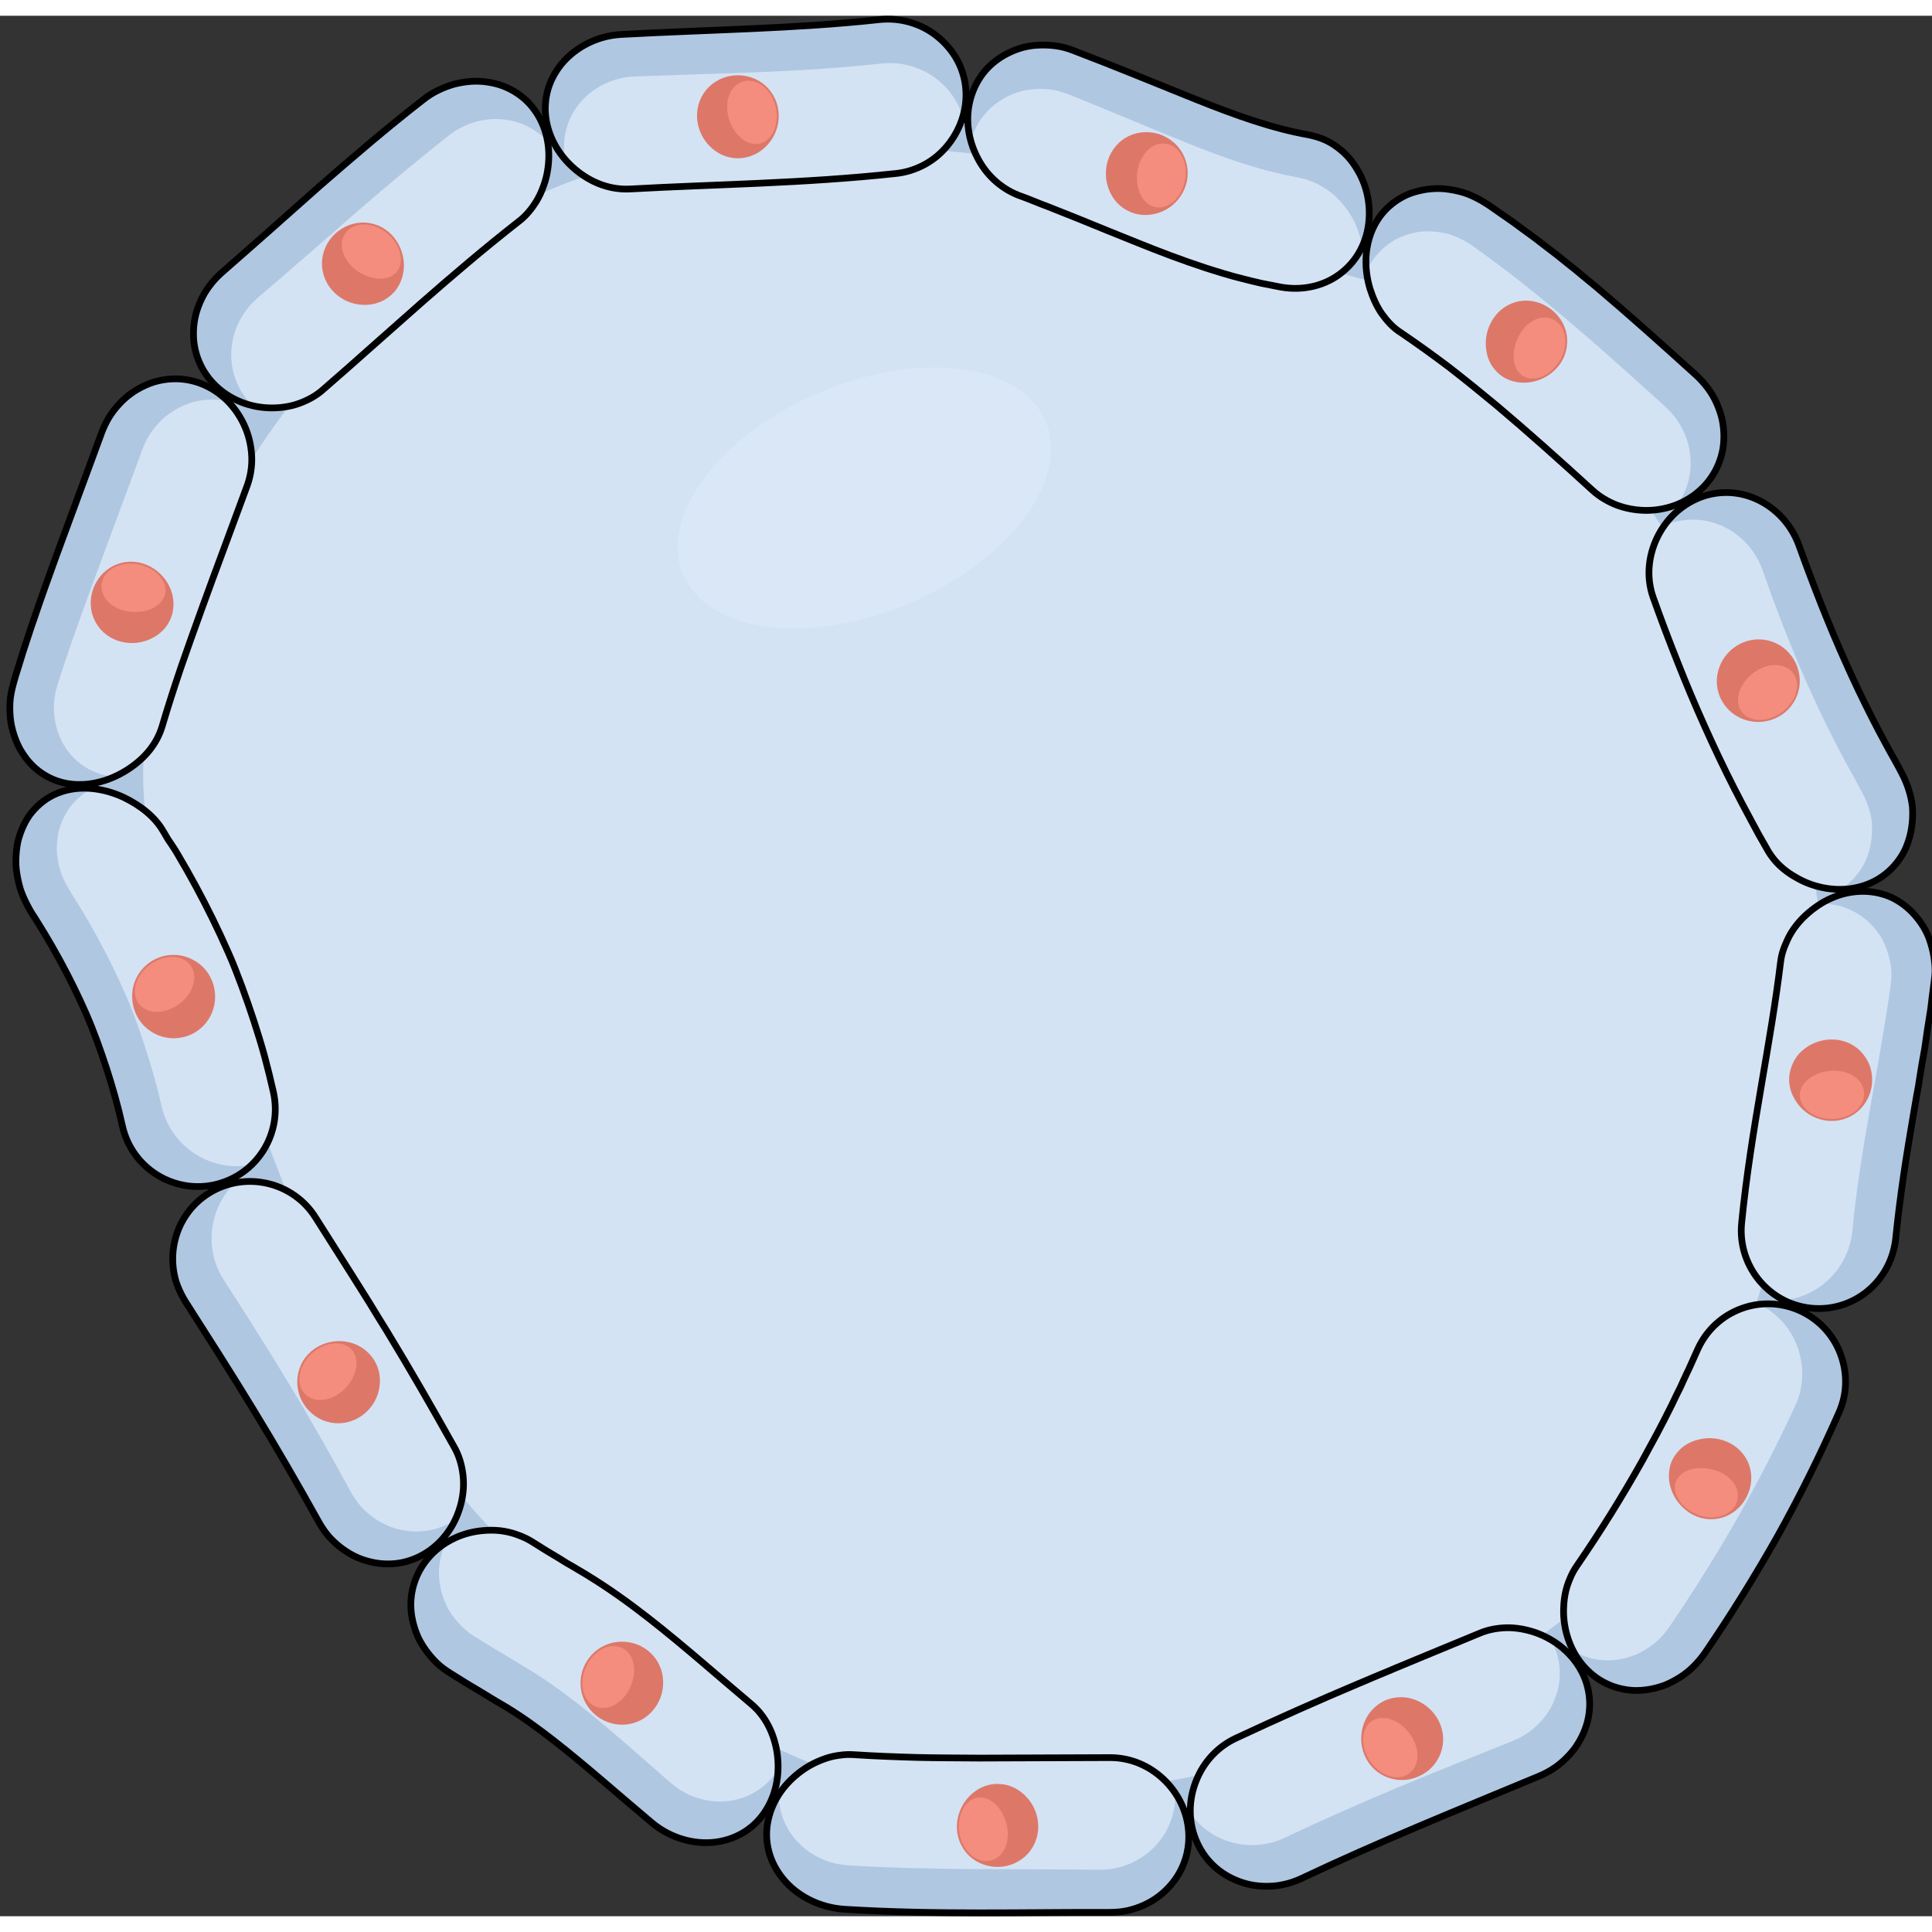 <?xml version="1.0" encoding="utf-8"?>
<!-- Created by: Science Figures, www.sciencefigures.org, Generator: Science Figures Editor -->
<!DOCTYPE svg PUBLIC "-//W3C//DTD SVG 1.1//EN" "http://www.w3.org/Graphics/SVG/1.1/DTD/svg11.dtd">
<svg version="1.1" id="Layer_1" xmlns="http://www.w3.org/2000/svg" xmlns:xlink="http://www.w3.org/1999/xlink" 
	 width="800px" height="800px" viewBox="0 0 287.037 282.351" enable-background="new 0 0 287.037 282.351"
	 xml:space="preserve">
<rect x="0" y="0" width="287.037" height="282.351" fill="#333333" stroke="none"/>
<g>
	<g>
		<path fill="#B0C7E1" d="M203.034,33.491c-23.758-6.209-32.037-16.861-63.233-19.813c-31.194-2.952-60.702-2.952-88.104,21.921
			C24.294,60.471,4.48,101.783,15.863,128.342c11.382,26.558,13.911,34.987,21.922,55.223c8.009,20.235,24.448,44.264,42.575,57.753
			c18.129,13.49,36.255,35.833,85.156,28.667c48.9-7.166,85.576-28.667,96.537-65.764c10.959-37.097,19.814-58.176,8.432-88.947
			C259.103,84.5,240.132,43.187,203.034,33.491z"/>
		<path fill="#D3E3F4" d="M202.007,39.019c-22.545-5.894-30.402-16.002-60.009-18.803c-29.604-2.802-57.607-2.802-83.611,20.803
			c-26.005,23.603-44.808,62.809-34.006,88.013c10.803,25.203,13.204,33.204,20.805,52.407
			c7.601,19.201,23.201,42.006,40.404,54.808c17.204,12.802,34.406,34.005,80.813,27.203c46.406-6.8,81.211-27.203,91.613-62.408
			c10.4-35.205,18.805-55.209,8.002-84.411C255.216,87.425,237.212,48.22,202.007,39.019z"/>
		
			<ellipse transform="matrix(0.921 -0.39 0.39 0.921 -17.754 55.784)" opacity="0.15" fill="#FFFFFF" cx="128.402" cy="71.582" rx="29.233" ry="17.017"/>
	</g>
	<g>
		<g>
			<path fill="#B0C7E1" d="M144.194,12.301c-0.847,3.081-0.325,6.146,0.993,8.728c1.319,2.603,3.464,4.585,6.11,5.632
				c1.533,0.534,2.996,1.19,4.49,1.732c1.473,0.586,2.941,1.171,4.412,1.756c2.926,1.19,5.871,2.406,8.969,3.635
				c3.123,1.261,6.42,2.517,9.961,3.681c0.885,0.288,1.805,0.567,2.707,0.838l1.365,0.396l1.406,0.367
				c0.939,0.238,1.869,0.476,2.82,0.684c0.961,0.199,1.922,0.388,2.881,0.565c3.414,0.598,6.662-0.266,9.01-2.145
				c2.359-1.853,3.813-4.622,4.07-7.795c0.129-1.586-0.043-3.12-0.441-4.529c-0.201-0.705-0.457-1.378-0.766-2.012
				c-0.309-0.629-0.666-1.228-1.061-1.805c-0.793-1.149-1.77-2.065-2.893-2.818c-1.125-0.771-2.396-1.233-3.834-1.524
				c-5.369-0.948-10.844-2.911-16.693-5.255c-5.834-2.341-11.963-4.883-18.162-7.243c-1.787-0.731-3.648-0.919-5.414-0.816
				c-1.768,0.085-3.434,0.65-4.887,1.461c-1.227,0.694-2.299,1.591-3.156,2.679C145.228,9.621,144.583,10.896,144.194,12.301z"/>
			<path fill="#D3E3F4" d="M190.31,40.314c1.309,0.261,2.639,0.23,3.867,0.056c1.236-0.185,2.391-0.54,3.449-1.111
				c2.111-1.111,3.752-2.84,4.73-4.952c-0.191-1.313-0.586-2.56-1.141-3.695c-0.555-1.14-1.277-2.141-2.105-3.071
				c-0.834-0.922-1.805-1.658-2.879-2.27c-1.072-0.628-2.264-1.037-3.557-1.279c-5.615-1.025-11.188-3.007-16.781-5.28
				c-5.609-2.274-11.301-4.704-17.121-7.023c-0.84-0.333-1.697-0.581-2.555-0.719c-0.861-0.112-1.721-0.132-2.561-0.067
				c-0.838,0.065-1.656,0.217-2.438,0.45c-0.783,0.26-1.531,0.604-2.227,1.017c-2.268,1.35-3.957,3.44-4.775,6.121
				c0.512,1.833,1.408,3.604,2.619,4.995c0.604,0.706,1.293,1.311,2.039,1.845c0.738,0.553,1.545,1.004,2.422,1.331
				c1.533,0.534,2.996,1.19,4.49,1.732c1.473,0.586,2.941,1.171,4.412,1.756c2.926,1.19,5.871,2.406,8.969,3.635
				c3.123,1.261,6.42,2.517,9.961,3.681c0.885,0.288,1.805,0.567,2.707,0.838l1.365,0.396l1.406,0.367
				c0.939,0.238,1.869,0.476,2.82,0.684C188.39,39.948,189.351,40.137,190.31,40.314z"/>
			<path fill="none" stroke="#000000" stroke-miterlimit="10" d="M144.194,12.301c-0.847,3.081-0.325,6.146,0.993,8.728
				c1.319,2.603,3.464,4.585,6.11,5.632c1.533,0.534,2.996,1.19,4.49,1.732c1.473,0.586,2.941,1.171,4.412,1.756
				c2.926,1.19,5.871,2.406,8.969,3.635c3.123,1.261,6.42,2.517,9.961,3.681c0.885,0.288,1.805,0.567,2.707,0.838l1.365,0.396
				l1.406,0.367c0.939,0.238,1.869,0.476,2.82,0.684c0.961,0.199,1.922,0.388,2.881,0.565c3.414,0.598,6.662-0.266,9.01-2.145
				c2.359-1.853,3.813-4.622,4.07-7.795c0.129-1.586-0.043-3.12-0.441-4.529c-0.201-0.705-0.457-1.378-0.766-2.012
				c-0.309-0.629-0.666-1.228-1.061-1.805c-0.793-1.149-1.77-2.065-2.893-2.818c-1.125-0.771-2.396-1.233-3.834-1.524
				c-5.369-0.948-10.844-2.911-16.693-5.255c-5.834-2.341-11.963-4.883-18.162-7.243c-1.787-0.731-3.648-0.919-5.414-0.816
				c-1.768,0.085-3.434,0.65-4.887,1.461c-1.227,0.694-2.299,1.591-3.156,2.679C145.228,9.621,144.583,10.896,144.194,12.301z"/>
			<g>
				<path fill="#DD7869" d="M164.661,25.589c-1.094-3.106,0.32-6.755,3.594-7.954c1.607-0.558,3.379-0.435,4.818,0.307
					c1.449,0.73,2.613,1.996,3.109,3.638c1.012,3.268-0.891,6.687-4.076,7.711c-1.6,0.503-3.182,0.388-4.516-0.306
					C166.271,28.356,165.208,27.151,164.661,25.589z"/>
				<path fill="#F48D7D" d="M168.974,23.271c0.318-2.605,2.201-4.579,4.221-4.263c2.033,0.288,3.322,2.687,2.887,5.289
					c-0.434,2.6-2.381,4.45-4.305,4.152C169.868,28.196,168.653,25.863,168.974,23.271z"/>
			</g>
		</g>
		<g>
			<path fill="#B0C7E1" d="M81.196,15.728c0.593,3.126,2.427,5.678,4.678,7.433c2.274,1.769,4.948,2.721,7.739,2.574
				c6.352-0.354,12.675-0.551,19.226-0.851c6.541-0.299,13.306-0.697,20.271-1.451c1.54-0.159,2.978-0.636,4.276-1.339
				c0.646-0.353,1.262-0.771,1.82-1.234c0.546-0.458,1.054-0.97,1.517-1.526c1.844-2.229,2.984-5.179,2.769-8.347
				c-0.108-1.584-0.553-3.074-1.283-4.412c-0.364-0.669-0.801-1.301-1.299-1.887c-0.498-0.585-1.016-1.102-1.601-1.576
				c-2.315-1.89-5.432-2.898-8.735-2.539c-12.372,1.358-24.95,1.472-38.278,2.201c-3.86,0.212-7.287,2.177-9.275,4.911
				c-0.842,1.174-1.444,2.446-1.754,3.816C80.956,12.871,80.928,14.297,81.196,15.728z"/>
			<path fill="#D3E3F4" d="M133.11,23.433c2.388-0.253,4.565-1.251,6.275-2.733c1.666-1.465,2.967-3.438,3.639-5.677
				c-0.368-1.26-0.958-2.427-1.733-3.463c-0.387-0.516-0.824-1.007-1.295-1.448c-0.466-0.436-0.97-0.833-1.505-1.188
				c-2.137-1.42-4.797-2.128-7.581-1.824c-6.038,0.669-12.086,1.025-18.169,1.28c-6.144,0.213-12.291,0.426-18.481,0.641
				c-3.633,0.143-6.836,2.011-8.673,4.676c-1.496,2.194-2.102,4.842-1.658,7.594c1.246,1.44,2.789,2.635,4.429,3.384
				c0.825,0.387,1.688,0.69,2.562,0.86c0.874,0.169,1.784,0.27,2.694,0.2c6.352-0.354,12.675-0.551,19.226-0.851
				C119.38,24.585,126.145,24.187,133.11,23.433z"/>
			<path fill="none" stroke="#000000" stroke-miterlimit="10" d="M81.196,15.728c0.593,3.126,2.427,5.678,4.678,7.433
				c2.274,1.769,4.948,2.721,7.739,2.574c6.352-0.354,12.675-0.551,19.226-0.851c6.541-0.299,13.306-0.697,20.271-1.451
				c1.54-0.159,2.978-0.636,4.276-1.339c0.646-0.353,1.262-0.771,1.82-1.234c0.546-0.458,1.054-0.97,1.517-1.526
				c1.844-2.229,2.984-5.179,2.769-8.347c-0.108-1.584-0.553-3.074-1.283-4.412c-0.364-0.669-0.801-1.301-1.299-1.887
				c-0.498-0.585-1.016-1.102-1.601-1.576c-2.315-1.89-5.432-2.898-8.735-2.539c-12.372,1.358-24.95,1.472-38.278,2.201
				c-3.86,0.212-7.287,2.177-9.275,4.911c-0.842,1.174-1.444,2.446-1.754,3.816C80.956,12.871,80.928,14.297,81.196,15.728z"/>
			<g>
				<path fill="#DD7869" d="M105.357,19.291c-2.298-2.396-2.499-6.29-0.021-8.73c2.471-2.419,6.602-2.266,8.858,0.306
					c2.269,2.582,1.877,6.469-0.554,8.707C111.197,21.81,107.663,21.692,105.357,19.291z"/>
				<path fill="#F48D7D" d="M108.327,15.384c-0.791-2.516,0.098-5.05,2.072-5.626c1.971-0.57,4.157,1.072,4.81,3.636
					c0.657,2.562-0.369,5.014-2.2,5.556C111.172,19.47,109.123,17.913,108.327,15.384z"/>
			</g>
		</g>
		<g>
			<path fill="#B0C7E1" d="M32.013,54.945c2.28,2.207,5.262,3.261,8.139,3.316c1.441,0.026,2.893-0.176,4.224-0.646
				c1.332-0.471,2.611-1.154,3.69-2.136c2.512-2.179,4.974-4.348,7.397-6.514c2.399-2.123,4.793-4.242,7.187-6.36
				c4.711-4.126,9.376-8.106,14.366-12.011c1.114-0.831,1.995-1.926,2.713-3.097c0.354-0.596,0.657-1.232,0.908-1.9
				c0.257-0.652,0.462-1.334,0.61-2.039c0.584-2.831,0.334-5.957-1.276-8.71c-0.808-1.383-1.877-2.498-3.158-3.347
				c-0.641-0.424-1.333-0.779-2.065-1.063c-0.729-0.274-1.494-0.462-2.288-0.582c-1.596-0.256-3.268-0.128-4.932,0.29
				c-1.641,0.463-3.279,1.212-4.699,2.356c-5.378,4.181-10.41,8.515-15.357,12.817c-2.421,2.15-4.843,4.301-7.269,6.456
				c-2.424,2.125-4.82,4.272-7.273,6.394c-1.391,1.245-2.488,2.71-3.176,4.314c-0.349,0.798-0.622,1.61-0.788,2.442
				c-0.162,0.834-0.236,1.674-0.221,2.501c0.018,1.396,0.313,2.773,0.87,4.054C30.165,52.76,30.968,53.933,32.013,54.945z"/>
			<path fill="#D3E3F4" d="M77.016,30.596c0.865-0.652,1.594-1.448,2.209-2.331c0.623-0.863,1.116-1.848,1.49-2.889
				c0.761-2.041,1.014-4.415,0.628-6.701c-0.891-0.982-1.933-1.736-3.104-2.304c-1.172-0.576-2.446-0.899-3.773-0.997
				c-1.335-0.119-2.688,0.069-4.026,0.45c-0.67,0.19-1.312,0.479-1.947,0.802c-0.63,0.332-1.253,0.699-1.82,1.169
				c-2.509,1.953-4.92,3.972-7.33,5.945c-1.177,1.024-2.392,1.989-3.553,3.016c-0.584,0.508-1.188,0.992-1.767,1.504l-1.748,1.517
				c-2.313,2.02-4.628,4.039-6.947,6.063l-1.746,1.503l-1.738,1.516c-1.183,0.991-2.325,2.021-3.519,3.014
				c-2.715,2.338-4.097,5.668-3.958,8.9c0.085,2.614,1.162,5.146,3.098,7.132c1.875,0.451,3.806,0.46,5.639,0.067
				c1.81-0.414,3.539-1.211,4.963-2.49c2.512-2.179,4.974-4.348,7.397-6.514c2.399-2.123,4.793-4.242,7.187-6.36
				C67.36,38.48,72.025,34.5,77.016,30.596z"/>
			<path fill="none" stroke="#000000" stroke-miterlimit="10" d="M32.013,54.945c2.28,2.207,5.262,3.261,8.139,3.316
				c1.441,0.026,2.893-0.176,4.224-0.646c1.332-0.471,2.611-1.154,3.69-2.136c2.512-2.179,4.974-4.348,7.397-6.514
				c2.399-2.123,4.793-4.242,7.187-6.36c4.711-4.126,9.376-8.106,14.366-12.011c1.114-0.831,1.995-1.926,2.713-3.097
				c0.354-0.596,0.657-1.232,0.908-1.9c0.257-0.652,0.462-1.334,0.61-2.039c0.584-2.831,0.334-5.957-1.276-8.71
				c-0.808-1.383-1.877-2.498-3.158-3.347c-0.641-0.424-1.333-0.779-2.065-1.063c-0.729-0.274-1.494-0.462-2.288-0.582
				c-1.596-0.256-3.268-0.128-4.932,0.29c-1.641,0.463-3.279,1.212-4.699,2.356c-5.378,4.181-10.41,8.515-15.357,12.817
				c-2.421,2.15-4.843,4.301-7.269,6.456c-2.424,2.125-4.82,4.272-7.273,6.394c-1.391,1.245-2.488,2.71-3.176,4.314
				c-0.349,0.798-0.622,1.61-0.788,2.442c-0.162,0.834-0.236,1.674-0.221,2.501c0.018,1.396,0.313,2.773,0.87,4.054
				C30.165,52.76,30.968,53.933,32.013,54.945z"/>
			<g>
				<path fill="#DD7869" d="M53.405,42.908c-3.292-0.384-5.909-3.292-5.537-6.743c0.379-3.414,3.7-5.984,7.104-5.348
					c1.683,0.289,3.048,1.287,3.925,2.602c0.868,1.305,1.28,2.951,1.052,4.563c-0.242,1.597-1.024,2.947-2.195,3.801
					C56.597,42.672,55.062,43.113,53.405,42.908z"/>
				<path fill="#F48D7D" d="M53.237,38.009c-2.199-1.445-3.136-3.984-1.939-5.671c0.294-0.422,0.686-0.75,1.14-0.979
					c0.459-0.222,0.989-0.334,1.539-0.35c1.104-0.029,2.305,0.356,3.349,1.155c2.077,1.604,2.819,4.193,1.749,5.709
					c-0.552,0.748-1.43,1.169-2.486,1.184C55.538,39.077,54.331,38.726,53.237,38.009z"/>
			</g>
		</g>
		<g>
			<path fill="#B0C7E1" d="M10.818,114.172c3.162,0.282,6.137-0.814,8.438-2.373c2.371-1.602,4.052-3.671,4.829-6.213
				c0.851-2.894,1.789-5.784,2.771-8.699c1.002-2.915,2.063-5.849,3.134-8.817c1.061-2.972,2.193-5.968,3.313-9.009
				c1.138-3.078,2.277-6.159,3.419-9.25c0.497-1.387,0.723-2.813,0.68-4.242c-0.059-1.438-0.343-2.853-0.886-4.204
				c-1.092-2.701-3.117-5.106-6.006-6.441c-1.446-0.669-2.957-0.986-4.478-0.983c-1.513,0.006-3.054,0.32-4.455,0.965
				c-1.41,0.638-2.748,1.558-3.846,2.758c-0.554,0.597-1.07,1.246-1.511,1.961c-0.434,0.719-0.809,1.489-1.112,2.303
				c-2.253,6.115-4.493,12.195-6.735,18.28c-1.099,3.075-2.234,6.151-3.289,9.314c-0.561,1.563-1.049,3.176-1.592,4.774
				c-0.264,0.804-0.496,1.626-0.756,2.439l-0.387,1.225l-0.355,1.246c-0.266,0.965-0.469,1.925-0.513,2.9
				c-0.047,0.975,0,1.936,0.134,2.859c0.151,0.931,0.419,1.836,0.748,2.676c0.168,0.421,0.348,0.825,0.559,1.217
				c0.221,0.394,0.459,0.771,0.714,1.129C5.324,112.412,7.936,113.919,10.818,114.172z"/>
			<path fill="#D3E3F4" d="M36.723,69.811c0.199-0.537,0.349-1.083,0.453-1.636c0.111-0.55,0.188-1.099,0.216-1.654
				c0.063-1.106-0.068-2.239-0.308-3.32c-0.497-2.172-1.619-4.271-3.257-5.93c-1.285-0.285-2.581-0.319-3.856-0.132
				c-1.277,0.187-2.526,0.601-3.659,1.241c-1.14,0.636-2.205,1.468-3.074,2.503c-0.44,0.514-0.845,1.069-1.203,1.664
				c-0.353,0.598-0.645,1.243-0.892,1.915c-2.148,5.802-4.283,11.571-6.42,17.345c-0.561,1.431-1.047,2.896-1.606,4.333
				l-0.781,2.184c-0.27,0.726-0.54,1.452-0.785,2.19l-0.785,2.201l-0.751,2.227l-0.388,1.114l-0.359,1.129l-0.74,2.266
				c-1.128,3.521-0.358,7.279,1.61,9.864c0.828,1.059,1.828,1.925,2.961,2.562c1.149,0.638,2.454,1.04,3.824,1.205
				c0.882-0.388,1.68-0.848,2.448-1.371c0.771-0.526,1.471-1.109,2.075-1.738c0.583-0.624,1.173-1.315,1.6-2.042
				c0.419-0.725,0.799-1.509,1.04-2.344c0.851-2.894,1.789-5.784,2.771-8.699c1.002-2.915,2.063-5.849,3.134-8.817
				c1.061-2.972,2.193-5.968,3.313-9.009C34.441,75.982,35.581,72.901,36.723,69.811z"/>
			<path fill="none" stroke="#000000" stroke-miterlimit="10" d="M10.818,114.172c3.162,0.282,6.137-0.814,8.438-2.373
				c2.371-1.602,4.052-3.671,4.829-6.213c0.851-2.894,1.789-5.784,2.771-8.699c1.002-2.915,2.063-5.849,3.134-8.817
				c1.061-2.972,2.193-5.968,3.313-9.009c1.138-3.078,2.277-6.159,3.419-9.25c0.497-1.387,0.723-2.813,0.68-4.242
				c-0.059-1.438-0.343-2.853-0.886-4.204c-1.092-2.701-3.117-5.106-6.006-6.441c-1.446-0.669-2.957-0.986-4.478-0.983
				c-1.513,0.006-3.054,0.32-4.455,0.965c-1.41,0.638-2.748,1.558-3.846,2.758c-0.554,0.597-1.07,1.246-1.511,1.961
				c-0.434,0.719-0.809,1.489-1.112,2.303c-2.253,6.115-4.493,12.195-6.735,18.28c-1.099,3.075-2.234,6.151-3.289,9.314
				c-0.561,1.563-1.049,3.176-1.592,4.774c-0.264,0.804-0.496,1.626-0.756,2.439l-0.387,1.225l-0.355,1.246
				c-0.266,0.965-0.469,1.925-0.513,2.9c-0.047,0.975,0,1.936,0.134,2.859c0.151,0.931,0.419,1.836,0.748,2.676
				c0.168,0.421,0.348,0.825,0.559,1.217c0.221,0.394,0.459,0.771,0.714,1.129C5.324,112.412,7.936,113.919,10.818,114.172z"/>
			<g>
				<path fill="#DD7869" d="M22.051,92.724c-3.029,1.23-6.772,0.035-8.116-3.181c-1.347-3.206,0.39-7.041,3.646-8.122
					c1.606-0.56,3.312-0.336,4.703,0.387c1.397,0.726,2.521,1.96,3.112,3.497C26.501,88.368,25.148,91.495,22.051,92.724z"/>
				<path fill="#F48D7D" d="M19.515,88.556c-1.306-0.109-2.479-0.598-3.284-1.324c-0.803-0.724-1.244-1.689-1.138-2.714
					c0.092-1.03,0.767-1.893,1.713-2.448c0.952-0.556,2.175-0.803,3.491-0.602c1.308,0.198,2.426,0.781,3.188,1.537
					c0.769,0.76,1.201,1.695,1.095,2.631c-0.052,0.469-0.24,0.893-0.519,1.27c-0.271,0.377-0.646,0.703-1.099,0.966
					C22.056,88.394,20.832,88.667,19.515,88.556z"/>
			</g>
		</g>
		<g>
			<path fill="#B0C7E1" d="M31.943,173.658c6.191-1.418,10.067-7.528,8.671-13.771c-0.398-1.769-0.831-3.525-1.299-5.271
				c-0.478-1.75-1.021-3.505-1.584-5.239c-0.565-1.736-1.166-3.461-1.8-5.172c-0.642-1.707-1.285-3.419-2.033-5.073
				c-1.467-3.327-3.067-6.594-4.798-9.791c-0.864-1.599-1.762-3.179-2.69-4.741l-0.35-0.585l-0.262-0.411l-0.535-0.804
				c-0.394-0.521-0.676-1.122-1.04-1.69c-1.18-2.044-3.288-3.757-5.837-4.982c-1.279-0.6-2.706-1.048-4.192-1.252
				c-1.474-0.205-3.016-0.161-4.56,0.258c-1.529,0.417-2.888,1.182-4.031,2.263c-0.564,0.54-1.104,1.156-1.527,1.845
				c-0.423,0.689-0.78,1.447-1.067,2.262c-0.141,0.406-0.274,0.827-0.37,1.26c-0.085,0.434-0.151,0.879-0.198,1.334
				c-0.079,0.91-0.138,1.857-0.008,2.82c0.12,0.963,0.325,1.942,0.614,2.911c0.339,0.964,0.775,1.916,1.289,2.831l0.18,0.32
				c0.062,0.11,0.122,0.217,0.168,0.281l0.298,0.463l0.59,0.929c0.39,0.621,0.772,1.246,1.149,1.875
				c0.754,1.258,1.48,2.53,2.181,3.817c1.401,2.574,2.695,5.205,3.879,7.885c1.171,2.684,2.153,5.438,3.065,8.22
				c0.897,2.795,1.701,5.583,2.343,8.51c0.752,3.355,2.897,6.032,5.694,7.565C26.252,173.823,29.106,174.307,31.943,173.658z"/>
			<path fill="#D3E3F4" d="M24.224,121.108c-0.118-0.2-0.257-0.389-0.39-0.581c-0.124-0.197-0.259-0.388-0.404-0.574
				c-0.29-0.373-0.622-0.727-0.989-1.063c-0.696-0.689-1.501-1.324-2.435-1.874c-1.788-1.121-3.982-1.959-6.319-2.19
				c-2.305,1.175-4.111,3.291-4.854,5.956c-0.214,0.665-0.301,1.356-0.354,2.07c-0.04,0.712-0.062,1.448,0.046,2.182
				c0.11,0.733,0.281,1.474,0.513,2.203c0.059,0.183,0.118,0.365,0.186,0.545c0.077,0.179,0.158,0.356,0.242,0.532
				c0.169,0.354,0.354,0.701,0.552,1.043l0.643,1.107l0.596,0.949c0.392,0.626,0.776,1.255,1.155,1.889
				c0.758,1.268,1.488,2.549,2.192,3.846c1.409,2.593,2.711,5.242,3.902,7.941c0.606,1.346,1.148,2.718,1.655,4.102
				c0.513,1.383,0.996,2.777,1.451,4.182c0.903,2.816,1.727,5.641,2.371,8.558c0.755,3.362,2.903,6.041,5.701,7.578
				c2.268,1.248,4.981,1.722,7.704,1.188c2.776-2.683,4.146-6.725,3.227-10.811c-0.398-1.769-0.831-3.525-1.299-5.271
				c-0.478-1.75-1.021-3.505-1.584-5.239c-0.565-1.736-1.166-3.461-1.8-5.172c-0.642-1.707-1.285-3.419-2.033-5.073
				c-1.467-3.327-3.067-6.594-4.798-9.791c-0.864-1.599-1.762-3.179-2.69-4.741l-0.35-0.585l-0.262-0.411l-0.535-0.804
				C24.87,122.278,24.588,121.677,24.224,121.108z"/>
			<path fill="none" stroke="#000000" stroke-miterlimit="10" d="M31.943,173.658c6.191-1.418,10.067-7.528,8.671-13.771
				c-0.398-1.769-0.831-3.525-1.299-5.271c-0.478-1.75-1.021-3.505-1.584-5.239c-0.565-1.736-1.166-3.461-1.8-5.172
				c-0.642-1.707-1.285-3.419-2.033-5.073c-1.467-3.327-3.067-6.594-4.798-9.791c-0.864-1.599-1.762-3.179-2.69-4.741l-0.35-0.585
				l-0.262-0.411l-0.535-0.804c-0.394-0.521-0.676-1.122-1.04-1.69c-1.18-2.044-3.288-3.757-5.837-4.982
				c-1.279-0.6-2.706-1.048-4.192-1.252c-1.474-0.205-3.016-0.161-4.56,0.258c-1.529,0.417-2.888,1.182-4.031,2.263
				c-0.564,0.54-1.104,1.156-1.527,1.845c-0.423,0.689-0.78,1.447-1.067,2.262c-0.141,0.406-0.274,0.827-0.37,1.26
				c-0.085,0.434-0.151,0.879-0.198,1.334c-0.079,0.91-0.138,1.857-0.008,2.82c0.12,0.963,0.325,1.942,0.614,2.911
				c0.339,0.964,0.775,1.916,1.289,2.831l0.18,0.32c0.062,0.11,0.122,0.217,0.168,0.281l0.298,0.463l0.59,0.929
				c0.39,0.621,0.772,1.246,1.149,1.875c0.754,1.258,1.48,2.53,2.181,3.817c1.401,2.574,2.695,5.205,3.879,7.885
				c1.171,2.684,2.153,5.438,3.065,8.22c0.897,2.795,1.701,5.583,2.343,8.51c0.752,3.355,2.897,6.032,5.694,7.565
				C26.252,173.823,29.106,174.307,31.943,173.658z"/>
			<g>
				<path fill="#DD7869" d="M31.252,148.633c-1.592,3.033-5.336,4.15-8.341,2.558c-1.503-0.798-2.536-2.124-2.996-3.632
					c-0.454-1.509-0.396-3.178,0.386-4.692c1.546-3.021,5.262-4.23,8.318-2.648C31.704,141.781,32.833,145.608,31.252,148.633z"/>
				<path fill="#F48D7D" d="M26.587,146.849c-2.136,1.561-4.816,1.505-5.983-0.109c-1.188-1.605-0.46-4.169,1.659-5.748
					c2.113-1.575,4.806-1.547,6.02,0.072C29.508,142.676,28.717,145.29,26.587,146.849z"/>
			</g>
		</g>
		<g>
			<path fill="#B0C7E1" d="M63.534,228.211c1.325-0.879,2.399-1.992,3.226-3.229c0.827-1.239,1.4-2.594,1.753-4.014
				c0.346-1.414,0.44-2.862,0.262-4.263c-0.172-1.407-0.576-2.813-1.31-4.086c-3.271-5.844-6.579-11.597-10.011-17.234
				c-0.427-0.706-0.861-1.407-1.305-2.104c-0.425-0.705-0.848-1.409-1.285-2.107c-0.896-1.39-1.729-2.794-2.625-4.178
				c-1.772-2.793-3.547-5.589-5.326-8.394c-3.31-5.344-10.397-7.034-15.81-3.718c-2.706,1.661-4.474,4.275-5.142,7.17
				c-0.333,1.446-0.393,2.962-0.157,4.458c0.059,0.374,0.136,0.747,0.23,1.117c0.049,0.187,0.1,0.368,0.159,0.556
				c0.068,0.199,0.142,0.396,0.22,0.594c0.312,0.788,0.7,1.561,1.167,2.302c3.523,5.516,6.938,10.854,10.224,16.258
				c3.29,5.4,6.453,10.851,9.567,16.454c0.451,0.808,0.97,1.557,1.558,2.225c0.602,0.659,1.261,1.248,1.96,1.757
				c0.7,0.51,1.437,0.941,2.203,1.284c0.783,0.333,1.59,0.582,2.403,0.741c1.377,0.27,2.775,0.282,4.13,0.025
				C60.995,229.557,62.321,229.017,63.534,228.211z"/>
			<path fill="#D3E3F4" d="M46.913,178.603c-2.578-4.164-7.437-6.085-12.021-5.188c-1.886,1.834-3.042,4.237-3.363,6.774
				c-0.161,1.27-0.113,2.57,0.155,3.849c0.137,0.642,0.316,1.267,0.576,1.898c0.273,0.642,0.604,1.271,0.991,1.877
				c3.37,5.25,6.64,10.378,9.776,15.587c3.141,5.204,6.149,10.474,9.086,15.893c0.855,1.56,1.996,2.874,3.37,3.828
				c1.361,0.965,2.864,1.635,4.475,1.902c2.597,0.452,5.253-0.017,7.621-1.498c0.832-1.726,1.292-3.646,1.277-5.504
				c-0.029-1.846-0.434-3.729-1.392-5.401c-3.271-5.844-6.579-11.597-10.011-17.234c-0.427-0.706-0.861-1.407-1.305-2.104
				c-0.425-0.705-0.848-1.409-1.285-2.107c-0.896-1.39-1.729-2.794-2.625-4.178C50.467,184.203,48.692,181.407,46.913,178.603z"/>
			<path fill="none" stroke="#000000" stroke-miterlimit="10" d="M63.534,228.211c1.325-0.879,2.399-1.992,3.226-3.229
				c0.827-1.239,1.4-2.594,1.753-4.014c0.346-1.414,0.44-2.862,0.262-4.263c-0.172-1.407-0.576-2.813-1.31-4.086
				c-3.271-5.844-6.579-11.597-10.011-17.234c-0.427-0.706-0.861-1.407-1.305-2.104c-0.425-0.705-0.848-1.409-1.285-2.107
				c-0.896-1.39-1.729-2.794-2.625-4.178c-1.772-2.793-3.547-5.589-5.326-8.394c-3.31-5.344-10.397-7.034-15.81-3.718
				c-2.706,1.661-4.474,4.275-5.142,7.17c-0.333,1.446-0.393,2.962-0.157,4.458c0.059,0.374,0.136,0.747,0.23,1.117
				c0.049,0.187,0.1,0.368,0.159,0.556c0.068,0.199,0.142,0.396,0.22,0.594c0.312,0.788,0.7,1.561,1.167,2.302
				c3.523,5.516,6.938,10.854,10.224,16.258c3.29,5.4,6.453,10.851,9.567,16.454c0.451,0.808,0.97,1.557,1.558,2.225
				c0.602,0.659,1.261,1.248,1.96,1.757c0.7,0.51,1.437,0.941,2.203,1.284c0.783,0.333,1.59,0.582,2.403,0.741
				c1.377,0.27,2.775,0.282,4.13,0.025C60.995,229.557,62.321,229.017,63.534,228.211z"/>
			<g>
				<path fill="#DD7869" d="M56.153,204.711c-1.013,3.185-4.38,5.15-7.691,4.133c-1.649-0.507-2.908-1.693-3.652-3.128
					c-0.736-1.442-0.864-3.183-0.301-4.784c0.564-1.604,1.77-2.8,3.207-3.452c1.43-0.648,3.118-0.775,4.696-0.251
					c1.58,0.526,2.733,1.615,3.426,2.942C56.515,201.504,56.643,203.129,56.153,204.711z"/>
				<path fill="#F48D7D" d="M51.296,203.917c-1.838,1.896-4.484,2.316-5.948,0.877c-1.427-1.46-1.04-4.165,0.876-5.961
					c1.92-1.8,4.592-2.103,5.945-0.748C53.497,199.456,53.132,202.017,51.296,203.917z"/>
			</g>
		</g>
		<g>
			<path fill="#B0C7E1" d="M113.819,266.573c1.684-2.709,2.048-5.807,1.612-8.638c-0.47-2.804-1.722-5.357-3.847-7.131
				c-4.845-4.062-9.591-8.326-15.217-12.734c-1.409-1.097-2.866-2.193-4.41-3.282c-0.753-0.538-1.571-1.086-2.362-1.616
				l-1.236-0.797l-1.179-0.738c-0.659-0.405-1.326-0.803-2.003-1.194l-1.021-0.585l-1.01-0.633
				c-0.679-0.419-1.365-0.831-2.062-1.238c-0.69-0.417-1.368-0.872-2.067-1.298c-0.613-0.382-1.264-0.684-1.932-0.928
				c-0.657-0.263-1.34-0.454-2.039-0.58c-1.391-0.26-2.878-0.221-4.291,0c-2.846,0.474-5.641,1.951-7.556,4.486
				c-1.91,2.527-2.587,5.705-1.898,8.747c0.165,0.764,0.406,1.522,0.72,2.263c0.313,0.741,0.742,1.438,1.217,2.115
				c0.481,0.675,1.031,1.317,1.644,1.912c0.604,0.6,1.337,1.113,2.091,1.586l2.119,1.322c0.703,0.444,1.451,0.859,2.165,1.296
				l2.147,1.31l1.791,1.052c2.338,1.42,4.685,3.108,7.04,4.945c4.716,3.683,9.472,7.925,14.583,12.218
				c2.956,2.489,6.823,3.446,10.174,2.794C109.846,270.678,112.274,269.06,113.819,266.573z"/>
			<path fill="#D3E3F4" d="M79.019,226.688c-1.933-1.147-4.089-1.753-6.349-1.68c-2.236,0.047-4.49,0.661-6.469,1.917
				c-0.551,1.193-0.871,2.463-0.966,3.757s0.084,2.574,0.459,3.835c0.189,0.629,0.435,1.247,0.731,1.848
				c0.299,0.599,0.679,1.155,1.094,1.698c0.418,0.539,0.886,1.052,1.399,1.527c0.258,0.237,0.522,0.47,0.807,0.684
				c0.291,0.209,0.592,0.408,0.904,0.596l2.01,1.229l0.991,0.625l1.021,0.596l2.018,1.21l0.988,0.606l0.919,0.55
				c2.446,1.482,4.828,3.191,7.166,5.013c4.679,3.655,9.188,7.732,13.919,11.848c2.736,2.39,6.372,3.234,9.548,2.519
				c1.284-0.27,2.503-0.81,3.583-1.564c1.079-0.751,2.017-1.713,2.783-2.862c0.083-1.947-0.256-3.8-0.917-5.494
				c-0.671-1.683-1.681-3.162-3.074-4.34c-4.845-4.062-9.591-8.326-15.217-12.734c-1.409-1.097-2.866-2.193-4.41-3.282
				c-0.753-0.538-1.571-1.086-2.362-1.616l-1.236-0.797l-1.179-0.738c-0.659-0.405-1.326-0.803-2.003-1.194l-1.021-0.585
				l-1.01-0.633c-0.679-0.419-1.365-0.831-2.062-1.238C80.396,227.569,79.718,227.114,79.019,226.688z"/>
			<path fill="none" stroke="#000000" stroke-miterlimit="10" d="M113.819,266.573c1.684-2.709,2.048-5.807,1.612-8.638
				c-0.47-2.804-1.722-5.357-3.847-7.131c-4.845-4.062-9.591-8.326-15.217-12.734c-1.409-1.097-2.866-2.193-4.41-3.282
				c-0.753-0.538-1.571-1.086-2.362-1.616l-1.236-0.797l-1.179-0.738c-0.659-0.405-1.326-0.803-2.003-1.194l-1.021-0.585
				l-1.01-0.633c-0.679-0.419-1.365-0.831-2.062-1.238c-0.69-0.417-1.368-0.872-2.067-1.298c-0.613-0.382-1.264-0.684-1.932-0.928
				c-0.657-0.263-1.34-0.454-2.039-0.58c-1.391-0.26-2.878-0.221-4.291,0c-2.846,0.474-5.641,1.951-7.556,4.486
				c-1.91,2.527-2.587,5.705-1.898,8.747c0.165,0.764,0.406,1.522,0.72,2.263c0.313,0.741,0.742,1.438,1.217,2.115
				c0.481,0.675,1.031,1.317,1.644,1.912c0.604,0.6,1.337,1.113,2.091,1.586l2.119,1.322c0.703,0.444,1.451,0.859,2.165,1.296
				l2.147,1.31l1.791,1.052c2.338,1.42,4.685,3.108,7.04,4.945c4.716,3.683,9.472,7.925,14.583,12.218
				c2.956,2.489,6.823,3.446,10.174,2.794C109.846,270.678,112.274,269.06,113.819,266.573z"/>
			<g>
				<path fill="#DD7869" d="M98.526,247.441c0.107,3.339-2.425,6.319-5.872,6.451c-3.451,0.125-6.33-2.62-6.4-6.019
					c-0.086-3.402,2.594-6.246,6.022-6.313C95.708,241.506,98.428,244.098,98.526,247.441z"/>
				<path fill="#F48D7D" d="M93.662,248.305c-1.084,2.406-3.446,3.695-5.28,2.848c-1.835-0.845-2.4-3.469-1.302-5.868
					c1.093-2.404,3.483-3.656,5.299-2.817C94.196,243.312,94.746,245.9,93.662,248.305z"/>
			</g>
		</g>
		<g>
			<path fill="#B0C7E1" d="M176.599,269.965c-0.166-3.178-1.617-5.962-3.727-7.96c-2.123-2.014-4.898-3.215-7.924-3.219
				c-6.521,0.023-12.998,0.047-19.471,0.07c-3.134-0.029-6.241-0.019-9.329-0.098c-3.085-0.087-6.166-0.204-9.288-0.406
				c-0.686-0.053-1.37-0.024-2.05,0.075c-0.671,0.076-1.337,0.221-1.995,0.433c-1.322,0.443-2.574,1.042-3.748,1.905
				c-2.324,1.692-4.26,4.157-4.935,7.276c-0.683,3.114,0.146,6.273,2.222,8.774c2.054,2.514,5.371,4.238,9.039,4.496
				c13.728,0.854,26.58,0.424,39.48,0.466c0.926-0.002,1.855-0.084,2.707-0.277c0.848-0.196,1.664-0.476,2.432-0.829
				c1.537-0.696,2.881-1.732,3.947-2.976C175.767,275.61,176.751,272.874,176.599,269.965z"/>
			<path fill="#D3E3F4" d="M126.86,258.353c-1.066-0.085-2.137,0.047-3.164,0.267c-1.033,0.238-2.055,0.65-3.017,1.146
				c-0.966,0.51-1.894,1.165-2.738,1.927c-0.839,0.751-1.6,1.623-2.232,2.604c-0.003,1.314,0.238,2.618,0.731,3.803
				c0.49,1.189,1.202,2.339,2.135,3.279c0.464,0.479,0.975,0.925,1.526,1.332c0.556,0.394,1.158,0.73,1.79,1.03
				c1.26,0.617,2.677,0.939,4.143,1.057c6.381,0.38,12.588,0.494,18.752,0.554c6.162,0.029,12.287,0.014,18.473,0.093
				c0.891,0.007,1.766-0.082,2.604-0.255c0.84-0.173,1.621-0.463,2.371-0.81c1.492-0.698,2.803-1.694,3.834-2.94
				c1.678-2.004,2.617-4.56,2.553-7.346c-1.072-1.593-2.514-2.939-4.164-3.861c-1.648-0.908-3.525-1.454-5.508-1.445
				c-6.521,0.023-12.998,0.047-19.471,0.07c-3.134-0.029-6.241-0.019-9.329-0.098C133.063,258.672,129.982,258.555,126.86,258.353z"
				/>
			<path fill="none" stroke="#000000" stroke-miterlimit="10" d="M176.599,269.965c-0.166-3.178-1.617-5.962-3.727-7.96
				c-2.123-2.014-4.898-3.215-7.924-3.219c-6.521,0.023-12.998,0.047-19.471,0.07c-3.134-0.029-6.241-0.019-9.329-0.098
				c-3.085-0.087-6.166-0.204-9.288-0.406c-0.686-0.053-1.37-0.024-2.05,0.075c-0.671,0.076-1.337,0.221-1.995,0.433
				c-1.322,0.443-2.574,1.042-3.748,1.905c-2.324,1.692-4.26,4.157-4.935,7.276c-0.683,3.114,0.146,6.273,2.222,8.774
				c2.054,2.514,5.371,4.238,9.039,4.496c13.728,0.854,26.58,0.424,39.48,0.466c0.926-0.002,1.855-0.084,2.707-0.277
				c0.848-0.196,1.664-0.476,2.432-0.829c1.537-0.696,2.881-1.732,3.947-2.976C175.767,275.61,176.751,272.874,176.599,269.965z"/>
			<g>
				<path fill="#DD7869" d="M152.604,264.739c2.215,2.452,2.273,6.368-0.287,8.721c-1.277,1.128-2.955,1.693-4.59,1.551
					c-1.635-0.145-3.209-0.861-4.278-2.233c-2.142-2.694-1.465-6.563,0.997-8.659c1.24-1.059,2.725-1.543,4.17-1.403
					C150.071,262.792,151.497,263.499,152.604,264.739z"/>
				<path fill="#F48D7D" d="M149.505,268.523c0.342,1.271,0.277,2.531-0.131,3.543c-0.205,0.505-0.496,0.951-0.859,1.298
					c-0.365,0.338-0.807,0.581-1.305,0.7c-0.998,0.232-2.041-0.054-2.887-0.765c-0.848-0.716-1.493-1.807-1.749-3.1
					c-0.5-2.585,0.652-5.002,2.458-5.42C146.851,264.299,148.804,266.012,149.505,268.523z"/>
			</g>
		</g>
		<g>
			<path fill="#B0C7E1" d="M234.86,245.77c-1.535-2.771-4.096-4.648-6.799-5.582c-1.344-0.452-2.77-0.712-4.162-0.699
				c-1.377,0.03-2.777,0.267-4.088,0.826c-3.004,1.241-5.996,2.479-8.982,3.714c-1.482,0.642-3.006,1.226-4.49,1.875l-2.26,0.937
				c-0.75,0.317-1.492,0.651-2.254,0.956c-6.033,2.542-12.102,5.25-18.283,8.139c-2.713,1.296-4.74,3.542-5.824,6.276
				c-1.088,2.691-1.236,5.843-0.043,8.788c0.598,1.473,1.479,2.754,2.572,3.806c1.094,1.043,2.398,1.836,3.832,2.371
				c1.436,0.546,2.994,0.778,4.586,0.712c1.592-0.049,3.207-0.448,4.744-1.173c11.5-5.454,23.129-10.124,35.26-15.182
				c0.873-0.371,1.697-0.81,2.447-1.338c0.742-0.54,1.42-1.144,2.02-1.795c0.301-0.326,0.582-0.663,0.844-1.012
				c0.254-0.359,0.488-0.728,0.703-1.104c0.428-0.753,0.77-1.536,1.02-2.333C236.54,251.224,236.265,248.3,234.86,245.77z"/>
			<path fill="#D3E3F4" d="M183.542,255.935c-1.063,0.49-2.004,1.161-2.836,1.921c-0.834,0.758-1.545,1.643-2.123,2.615
				c-1.152,1.959-1.791,4.206-1.727,6.548c0.746,1.084,1.67,2.018,2.721,2.758c1.051,0.73,2.229,1.277,3.482,1.619
				c1.256,0.354,2.576,0.456,3.91,0.344c0.666-0.057,1.336-0.169,1.998-0.34c0.662-0.185,1.316-0.431,1.955-0.734
				c5.551-2.636,11.117-5.084,16.736-7.433c5.617-2.355,11.301-4.592,17.08-6.923c0.832-0.343,1.611-0.767,2.324-1.255
				c0.717-0.482,1.342-1.084,1.908-1.704c0.559-0.631,1.057-1.29,1.447-2.02c0.393-0.729,0.703-1.489,0.924-2.267
				c0.182-0.631,0.301-1.272,0.361-1.917c0.053-0.656,0.041-1.316-0.029-1.972c-0.143-1.311-0.531-2.604-1.166-3.833
				c-0.828-0.498-1.699-0.896-2.588-1.191c-0.885-0.29-1.795-0.486-2.719-0.594c-0.92-0.1-1.834-0.089-2.727,0.046
				c-0.908,0.117-1.807,0.342-2.664,0.711c-3.004,1.241-5.996,2.479-8.982,3.714c-1.482,0.642-3.006,1.226-4.49,1.875l-2.26,0.937
				c-0.75,0.317-1.492,0.651-2.254,0.956C195.792,250.338,189.724,253.046,183.542,255.935z"/>
			<path fill="none" stroke="#000000" stroke-miterlimit="10" d="M234.86,245.77c-1.535-2.771-4.096-4.648-6.799-5.582
				c-1.344-0.452-2.77-0.712-4.162-0.699c-1.377,0.03-2.777,0.267-4.088,0.826c-3.004,1.241-5.996,2.479-8.982,3.714
				c-1.482,0.642-3.006,1.226-4.49,1.875l-2.26,0.937c-0.75,0.317-1.492,0.651-2.254,0.956c-6.033,2.542-12.102,5.25-18.283,8.139
				c-2.713,1.296-4.74,3.542-5.824,6.276c-1.088,2.691-1.236,5.843-0.043,8.788c0.598,1.473,1.479,2.754,2.572,3.806
				c1.094,1.043,2.398,1.836,3.832,2.371c1.436,0.546,2.994,0.778,4.586,0.712c1.592-0.049,3.207-0.448,4.744-1.173
				c11.5-5.454,23.129-10.124,35.26-15.182c0.873-0.371,1.697-0.81,2.447-1.338c0.742-0.54,1.42-1.144,2.02-1.795
				c0.301-0.326,0.582-0.663,0.844-1.012c0.254-0.359,0.488-0.728,0.703-1.104c0.428-0.753,0.77-1.536,1.02-2.333
				C236.54,251.224,236.265,248.3,234.86,245.77z"/>
			<g>
				<path fill="#DD7869" d="M210.8,250.431c1.508,0.742,2.633,1.996,3.201,3.466c0.576,1.481,0.574,3.153-0.164,4.712
					c-0.371,0.775-0.887,1.453-1.506,1.996c-0.627,0.527-1.35,0.93-2.119,1.188c-1.535,0.535-3.277,0.409-4.783-0.39
					c-3.016-1.605-3.998-5.402-2.51-8.355c0.373-0.741,0.871-1.353,1.447-1.847c0.572-0.504,1.227-0.877,1.932-1.107
					C207.718,249.649,209.292,249.689,210.8,250.431z"/>
				<path fill="#F48D7D" d="M209.36,255.128c1.621,2.093,1.66,4.764,0.014,5.996c-0.813,0.627-1.895,0.72-2.943,0.405
					c-1.051-0.316-2.074-1.053-2.828-2.133c-1.498-2.16-1.406-4.852,0.127-5.981c0.777-0.556,1.771-0.652,2.781-0.352
					C207.522,253.369,208.554,254.081,209.36,255.128z"/>
			</g>
		</g>
		<g>
			<path fill="#B0C7E1" d="M267.546,192.447c-5.752-2.677-12.605-0.227-15.291,5.62c-0.383,0.828-0.756,1.659-1.119,2.494
				c-0.188,0.45-0.348,0.745-0.516,1.104l-0.486,1.039l-0.469,1.04l-0.51,1.017c-0.342,0.676-0.635,1.37-0.986,2.035
				c-1.33,2.695-2.756,5.305-4.189,7.919c-2.922,5.198-6.102,10.334-9.711,15.584c-0.402,0.575-0.732,1.188-0.998,1.833
				c-0.273,0.639-0.502,1.286-0.656,1.969c-0.158,0.681-0.252,1.383-0.287,2.1c-0.045,0.706-0.035,1.416,0.039,2.134
				c0.301,2.863,1.549,5.784,3.926,7.881c1.189,1.049,2.557,1.786,4.035,2.201c0.738,0.209,1.504,0.337,2.283,0.386
				c0.771,0.036,1.555-0.017,2.34-0.145c0.785-0.129,1.574-0.337,2.35-0.621c0.762-0.305,1.508-0.689,2.227-1.145
				c1.455-0.888,2.719-2.169,3.768-3.649c3.852-5.634,7.416-11.39,10.75-17.272c3.297-5.908,6.299-11.985,9.08-18.253
				c1.467-3.157,1.354-6.511,0.09-9.457C272.136,195.787,270.183,193.681,267.546,192.447z"/>
			<path fill="#D3E3F4" d="M234.269,230.299c-1.221,1.813-1.883,3.903-1.947,6.14c-0.104,2.188,0.375,4.505,1.471,6.573
				c2.27,1.263,4.992,1.665,7.553,1.012c0.643-0.156,1.285-0.364,1.906-0.636c0.609-0.285,1.205-0.626,1.775-1.018
				c0.566-0.396,1.127-0.824,1.621-1.337s0.953-1.073,1.369-1.677c7.164-10.521,13.307-21.181,18.641-32.729
				c0.41-0.854,0.664-1.636,0.84-2.441c0.176-0.805,0.262-1.616,0.262-2.422c0.002-1.61-0.344-3.197-0.979-4.662
				c-1.035-2.375-2.877-4.401-5.354-5.653c-3.857,0.436-7.412,2.782-9.172,6.619c-0.383,0.828-0.756,1.659-1.119,2.494
				c-0.188,0.45-0.348,0.745-0.516,1.104l-0.486,1.039l-0.469,1.04l-0.51,1.017c-0.342,0.676-0.635,1.37-0.986,2.035
				c-1.33,2.695-2.756,5.305-4.189,7.919C241.058,219.913,237.878,225.049,234.269,230.299z"/>
			<path fill="none" stroke="#000000" stroke-miterlimit="10" d="M267.546,192.447c-5.752-2.677-12.605-0.227-15.291,5.62
				c-0.383,0.828-0.756,1.659-1.119,2.494c-0.188,0.45-0.348,0.745-0.516,1.104l-0.486,1.039l-0.469,1.04l-0.51,1.017
				c-0.342,0.676-0.635,1.37-0.986,2.035c-1.33,2.695-2.756,5.305-4.189,7.919c-2.922,5.198-6.102,10.334-9.711,15.584
				c-0.402,0.575-0.732,1.188-0.998,1.833c-0.273,0.639-0.502,1.286-0.656,1.969c-0.158,0.681-0.252,1.383-0.287,2.1
				c-0.045,0.706-0.035,1.416,0.039,2.134c0.301,2.863,1.549,5.784,3.926,7.881c1.189,1.049,2.557,1.786,4.035,2.201
				c0.738,0.209,1.504,0.337,2.283,0.386c0.771,0.036,1.555-0.017,2.34-0.145c0.785-0.129,1.574-0.337,2.35-0.621
				c0.762-0.305,1.508-0.689,2.227-1.145c1.455-0.888,2.719-2.169,3.768-3.649c3.852-5.634,7.416-11.39,10.75-17.272
				c3.297-5.908,6.299-11.985,9.08-18.253c1.467-3.157,1.354-6.511,0.09-9.457C272.136,195.787,270.183,193.681,267.546,192.447z"/>
			<g>
				<path fill="#DD7869" d="M252.405,211.515c1.576-0.389,3.248-0.172,4.645,0.567c0.697,0.369,1.326,0.871,1.838,1.494
					c0.512,0.622,0.916,1.371,1.113,2.204c0.881,3.369-1.449,7.001-4.875,7.513c-1.68,0.286-3.301-0.229-4.553-1.188
					c-1.24-0.952-2.168-2.369-2.502-3.944c-0.176-0.793-0.146-1.533-0.039-2.253c0.115-0.716,0.377-1.376,0.768-1.956
					c0.406-0.573,0.865-1.107,1.477-1.521C250.878,212.015,251.597,211.699,252.405,211.515z"/>
				<path fill="#F48D7D" d="M254.341,215.958c1.273,0.303,2.359,0.951,3.059,1.795c0.684,0.833,0.969,1.857,0.699,2.861
					c-0.135,0.501-0.387,0.952-0.746,1.319c-0.369,0.361-0.83,0.648-1.348,0.846c-1.035,0.396-2.293,0.426-3.537,0.009
					c-2.482-0.849-4.027-3.054-3.543-4.801c0.268-0.871,0.941-1.533,1.916-1.896C251.806,215.729,253.065,215.658,254.341,215.958z"
					/>
			</g>
		</g>
		<g>
			<path fill="#B0C7E1" d="M276.458,130.09c-1.592,0.044-3.09,0.427-4.443,1.032c-1.359,0.607-2.539,1.434-3.629,2.406
				c-1.07,0.971-1.953,2.075-2.582,3.262c-0.158,0.297-0.299,0.599-0.424,0.906c-0.127,0.307-0.273,0.623-0.383,0.941
				c-0.227,0.638-0.383,1.294-0.459,1.968c-0.748,6.129-1.797,12.121-2.889,18.534c-1.086,6.391-2.197,13.166-2.895,20.22
				c-0.623,6.218,3.887,11.942,10.209,12.639c6.305,0.706,12.025-3.876,12.691-10.418c0.613-6.105,1.574-12.286,2.664-18.589
				l0.406-2.379c0.139-0.794,0.309-1.573,0.416-2.391c0.248-1.617,0.521-3.232,0.822-4.849c0.223-1.649,0.471-3.3,0.744-4.956
				c0.158-0.822,0.223-1.672,0.336-2.513l0.33-2.535c0.066-0.489,0.109-0.978,0.129-1.461c-0.004-0.485-0.041-0.968-0.094-1.442
				c-0.109-0.95-0.309-1.873-0.588-2.747c-0.512-1.753-1.541-3.294-2.723-4.52c-1.008-1.037-2.174-1.845-3.449-2.376
				C279.331,130.3,277.917,130.049,276.458,130.09z"/>
			<path fill="#D3E3F4" d="M258.755,179.359c-0.23,2.412,0.293,4.763,1.41,6.764c1.117,2,2.82,3.656,4.906,4.709
				c5.229-0.571,9.568-4.739,10.133-10.282c1.121-12.071,3.918-23.796,5.668-36.368c0.121-0.908,0.201-1.81,0.09-2.689
				c-0.107-0.879-0.303-1.733-0.576-2.543c-0.273-0.811-0.625-1.575-1.047-2.28c-0.461-0.701-1.002-1.34-1.59-1.906
				c-0.959-0.918-2.063-1.638-3.27-2.121c-0.604-0.242-1.232-0.426-1.883-0.549c-0.664-0.12-1.348-0.182-2.045-0.182
				c-0.797,0.499-1.57,1.082-2.268,1.724c-0.693,0.641-1.307,1.34-1.818,2.079c-0.521,0.74-0.908,1.519-1.234,2.336
				c-0.355,0.819-0.594,1.672-0.693,2.556c-0.748,6.129-1.797,12.121-2.889,18.534C260.563,165.53,259.452,172.306,258.755,179.359z
				"/>
			<path fill="none" stroke="#000000" stroke-miterlimit="10" d="M276.458,130.09c-1.592,0.044-3.09,0.427-4.443,1.032
				c-1.359,0.607-2.539,1.434-3.629,2.406c-1.07,0.971-1.953,2.075-2.582,3.262c-0.158,0.297-0.299,0.599-0.424,0.906
				c-0.127,0.307-0.273,0.623-0.383,0.941c-0.227,0.638-0.383,1.294-0.459,1.968c-0.748,6.129-1.797,12.121-2.889,18.534
				c-1.086,6.391-2.197,13.166-2.895,20.22c-0.623,6.218,3.887,11.942,10.209,12.639c6.305,0.706,12.025-3.876,12.691-10.418
				c0.613-6.105,1.574-12.286,2.664-18.589l0.406-2.379c0.139-0.794,0.309-1.573,0.416-2.391c0.248-1.617,0.521-3.232,0.822-4.849
				c0.223-1.649,0.471-3.3,0.744-4.956c0.158-0.822,0.223-1.672,0.336-2.513l0.33-2.535c0.066-0.489,0.109-0.978,0.129-1.461
				c-0.004-0.485-0.041-0.968-0.094-1.442c-0.109-0.95-0.309-1.873-0.588-2.747c-0.512-1.753-1.541-3.294-2.723-4.52
				c-1.008-1.037-2.174-1.845-3.449-2.376C279.331,130.3,277.917,130.049,276.458,130.09z"/>
			<g>
				<path fill="#DD7869" d="M268.659,153.074c2.848-1.741,6.697-1.176,8.543,1.751c1.908,2.938,0.826,6.958-2.141,8.619
					c-3.021,1.661-6.736,0.448-8.379-2.399c-0.869-1.423-1.07-2.982-0.686-4.404c0.211-0.714,0.479-1.38,0.93-1.987
					C267.368,154.049,267.948,153.51,268.659,153.074z"/>
				<path fill="#F48D7D" d="M271.892,156.76c1.307-0.118,2.539,0.16,3.471,0.738c0.912,0.573,1.51,1.442,1.576,2.464
					c0.068,1.02-0.406,1.99-1.225,2.709c-0.826,0.716-2.027,1.172-3.344,1.224c-2.654,0.095-4.807-1.435-4.953-3.33
					C267.253,158.671,269.267,157.01,271.892,156.76z"/>
			</g>
		</g>
		<g>
			<path fill="#B0C7E1" d="M252.12,71.749c-2.904,1.275-5.012,3.637-6.15,6.292c-1.135,2.665-1.344,5.657-0.328,8.458
				c1.143,3.199,2.338,6.366,3.596,9.521c1.246,3.162,2.566,6.303,3.969,9.429c1.4,3.128,2.875,6.248,4.457,9.348
				c0.783,1.537,1.619,3.124,2.426,4.614c0.734,1.407,1.512,2.809,2.334,4.213c0.666,1.242,1.529,2.307,2.627,3.191
				c0.543,0.442,1.135,0.84,1.766,1.19c0.596,0.354,1.23,0.662,1.896,0.918c2.666,1.018,5.832,1.254,8.787,0.096
				c1.479-0.58,2.762-1.468,3.811-2.608c0.523-0.569,0.988-1.202,1.389-1.887c0.385-0.679,0.674-1.396,0.908-2.158
				c0.463-1.52,0.641-3.194,0.514-4.9c-0.205-1.659-0.729-3.34-1.564-4.917c-0.785-1.541-1.537-2.777-2.262-4.136
				c-0.74-1.341-1.438-2.692-2.139-4.054c-1.377-2.727-2.713-5.491-3.955-8.3c-2.523-5.613-4.771-11.387-6.918-17.339
				c-1.232-3.442-3.895-6.018-6.979-7.179C257.694,70.552,254.774,70.583,252.12,71.749z"/>
			<path fill="#D3E3F4" d="M262.423,123.623c0.529,0.966,1.146,1.826,1.932,2.574c0.773,0.75,1.693,1.391,2.666,1.92
				c1.879,1.063,4.15,1.688,6.486,1.66c1.094-0.724,2.027-1.643,2.777-2.713c0.369-0.533,0.721-1.112,0.969-1.707
				c0.248-0.594,0.445-1.217,0.588-1.861c0.289-1.289,0.363-2.663,0.211-4.046c-0.203-1.359-0.676-2.707-1.363-3.985l-1.104-2.076
				c-0.373-0.654-0.738-1.311-1.098-1.971c-0.717-1.319-1.424-2.646-2.1-3.986c-1.365-2.675-2.646-5.388-3.869-8.134
				c-2.436-5.494-4.627-11.112-6.637-16.897c-1.189-3.335-3.738-5.825-6.789-6.904c-2.447-0.899-5.213-0.851-7.773,0.184
				c-1.137,1.575-1.857,3.353-2.176,5.216c-0.156,0.93-0.189,1.865-0.109,2.804c0.072,0.945,0.27,1.884,0.607,2.8
				c1.143,3.199,2.338,6.366,3.596,9.521c1.246,3.162,2.566,6.303,3.969,9.429c1.4,3.128,2.875,6.248,4.457,9.348
				c0.783,1.537,1.619,3.124,2.426,4.614C260.823,120.817,261.601,122.219,262.423,123.623z"/>
			<path fill="none" stroke="#000000" stroke-miterlimit="10" d="M252.12,71.749c-2.904,1.275-5.012,3.637-6.15,6.292
				c-1.135,2.665-1.344,5.657-0.328,8.458c1.143,3.199,2.338,6.366,3.596,9.521c1.246,3.162,2.566,6.303,3.969,9.429
				c1.4,3.128,2.875,6.248,4.457,9.348c0.783,1.537,1.619,3.124,2.426,4.614c0.734,1.407,1.512,2.809,2.334,4.213
				c0.666,1.242,1.529,2.307,2.627,3.191c0.543,0.442,1.135,0.84,1.766,1.19c0.596,0.354,1.23,0.662,1.896,0.918
				c2.666,1.018,5.832,1.254,8.787,0.096c1.479-0.58,2.762-1.468,3.811-2.608c0.523-0.569,0.988-1.202,1.389-1.887
				c0.385-0.679,0.674-1.396,0.908-2.158c0.463-1.52,0.641-3.194,0.514-4.9c-0.205-1.659-0.729-3.34-1.564-4.917
				c-0.785-1.541-1.537-2.777-2.262-4.136c-0.74-1.341-1.438-2.692-2.139-4.054c-1.377-2.727-2.713-5.491-3.955-8.3
				c-2.523-5.613-4.771-11.387-6.918-17.339c-1.232-3.442-3.895-6.018-6.979-7.179C257.694,70.552,254.774,70.583,252.12,71.749z"/>
			<g>
				<path fill="#DD7869" d="M255.677,96.219c1.449-3.032,5.084-4.459,8.199-2.988c3.094,1.476,4.42,5.276,2.861,8.328
					c-1.537,3.049-5.279,4.193-8.293,2.711C255.438,102.776,254.224,99.257,255.677,96.219z"/>
				<path fill="#F48D7D" d="M260.392,97.715c2.074-1.628,4.771-1.685,5.998-0.069c1.244,1.606,0.502,4.229-1.611,5.795
					c-2.117,1.569-4.805,1.55-5.99-0.004C257.597,101.885,258.321,99.343,260.392,97.715z"/>
			</g>
		</g>
		<g>
			<path fill="#B0C7E1" d="M203.886,31.794c-1.252,2.907-1.154,6.094-0.338,8.785c0.422,1.322,1.002,2.627,1.76,3.711
				c0.771,1.053,1.662,2.063,2.773,2.754c2.48,1.687,4.877,3.41,7.244,5.197c2.348,1.828,4.67,3.706,7.01,5.647
				c4.65,3.922,9.359,8.132,14.252,12.6c1.074,0.987,2.328,1.712,3.656,2.225c1.342,0.496,2.783,0.753,4.227,0.774
				c2.902,0.024,5.914-0.952,8.234-3.114c1.16-1.082,2.035-2.363,2.611-3.771c0.289-0.703,0.502-1.438,0.643-2.192
				c0.127-0.749,0.178-1.518,0.152-2.294s-0.123-1.562-0.301-2.338c-0.193-0.771-0.461-1.536-0.801-2.282
				c-0.662-1.499-1.711-2.879-2.988-4.075c-4.883-4.425-9.789-8.827-14.887-13.146l-1.945-1.597l-0.965-0.809l-0.992-0.785
				l-1.977-1.589l-2.029-1.551c-1.328-1.066-2.752-2.035-4.129-3.076c-0.693-0.517-1.424-0.985-2.133-1.489
				c-0.721-0.489-1.414-1.022-2.16-1.483c-0.85-0.55-1.74-1.009-2.645-1.374c-0.908-0.357-1.859-0.567-2.785-0.713
				c-1.848-0.313-3.719-0.086-5.354,0.419c-0.348,0.109-0.686,0.234-1.014,0.375c-0.332,0.153-0.652,0.32-0.963,0.502
				c-0.621,0.363-1.193,0.783-1.715,1.256C205.288,29.307,204.464,30.462,203.886,31.794z"/>
			<path fill="#D3E3F4" d="M236.587,70.488c1.686,1.523,3.744,2.478,5.973,2.823c2.195,0.369,4.555,0.132,6.717-0.758
				c1.48-2.149,2.146-4.786,1.824-7.377c-0.078-0.649-0.201-1.303-0.395-1.938c-0.199-0.633-0.453-1.256-0.76-1.861
				c-0.602-1.22-1.475-2.334-2.537-3.305c-9.283-8.383-18.316-16.594-28.809-24.021c-0.764-0.524-1.582-0.938-2.41-1.272
				c-0.416-0.162-0.83-0.315-1.256-0.422c-0.43-0.1-0.861-0.178-1.291-0.232c-0.859-0.108-1.709-0.133-2.537-0.057
				c-0.84,0.106-1.652,0.3-2.42,0.577c-0.621,0.225-1.213,0.505-1.768,0.838c-0.559,0.343-1.084,0.758-1.564,1.208
				c-0.959,0.907-1.744,2.002-2.328,3.255c0.1,0.958,0.295,1.889,0.574,2.767c0.139,0.439,0.301,0.861,0.479,1.275
				c0.174,0.428,0.367,0.84,0.578,1.233c0.424,0.79,0.926,1.494,1.498,2.125c0.563,0.665,1.199,1.238,1.926,1.698
				c2.48,1.687,4.877,3.41,7.244,5.197c2.348,1.828,4.67,3.706,7.01,5.647C226.985,61.811,231.694,66.021,236.587,70.488z"/>
			<path fill="none" stroke="#000000" stroke-miterlimit="10" d="M203.886,31.794c-1.252,2.907-1.154,6.094-0.338,8.785
				c0.422,1.322,1.002,2.627,1.76,3.711c0.771,1.053,1.662,2.063,2.773,2.754c2.48,1.687,4.877,3.41,7.244,5.197
				c2.348,1.828,4.67,3.706,7.01,5.647c4.65,3.922,9.359,8.132,14.252,12.6c1.074,0.987,2.328,1.712,3.656,2.225
				c1.342,0.496,2.783,0.753,4.227,0.774c2.902,0.024,5.914-0.952,8.234-3.114c1.16-1.082,2.035-2.363,2.611-3.771
				c0.289-0.703,0.502-1.438,0.643-2.192c0.127-0.749,0.178-1.518,0.152-2.294s-0.123-1.562-0.301-2.338
				c-0.193-0.771-0.461-1.536-0.801-2.282c-0.662-1.499-1.711-2.879-2.988-4.075c-4.883-4.425-9.789-8.827-14.887-13.146
				l-1.945-1.597l-0.965-0.809l-0.992-0.785l-1.977-1.589l-2.029-1.551c-1.328-1.066-2.752-2.035-4.129-3.076
				c-0.693-0.517-1.424-0.985-2.133-1.489c-0.721-0.489-1.414-1.022-2.16-1.483c-0.85-0.55-1.74-1.009-2.645-1.374
				c-0.908-0.357-1.859-0.567-2.785-0.713c-1.848-0.313-3.719-0.086-5.354,0.419c-0.348,0.109-0.686,0.234-1.014,0.375
				c-0.332,0.153-0.652,0.32-0.963,0.502c-0.621,0.363-1.193,0.783-1.715,1.256C205.288,29.307,204.464,30.462,203.886,31.794z"/>
			<g>
				<path fill="#DD7869" d="M220.743,48.986c-0.152-3.246,2.137-6.422,5.645-6.656c3.459-0.196,6.59,2.734,6.445,6.201
					c-0.082,3.429-3.117,5.932-6.344,5.986c-1.604-0.002-3.031-0.529-4.025-1.533c-0.502-0.495-0.93-1.059-1.221-1.74
					C220.946,50.577,220.788,49.785,220.743,48.986z"/>
				<path fill="#F48D7D" d="M225.476,47.934c1.064-2.4,3.426-3.754,5.289-2.815c0.465,0.227,0.852,0.565,1.15,0.98
					c0.293,0.42,0.48,0.932,0.58,1.474c0.193,1.09-0.01,2.335-0.648,3.484c-1.283,2.287-3.734,3.404-5.373,2.583
					c-0.814-0.435-1.352-1.209-1.52-2.247C224.782,50.365,224.944,49.121,225.476,47.934z"/>
			</g>
		</g>
	</g>
</g>
</svg>